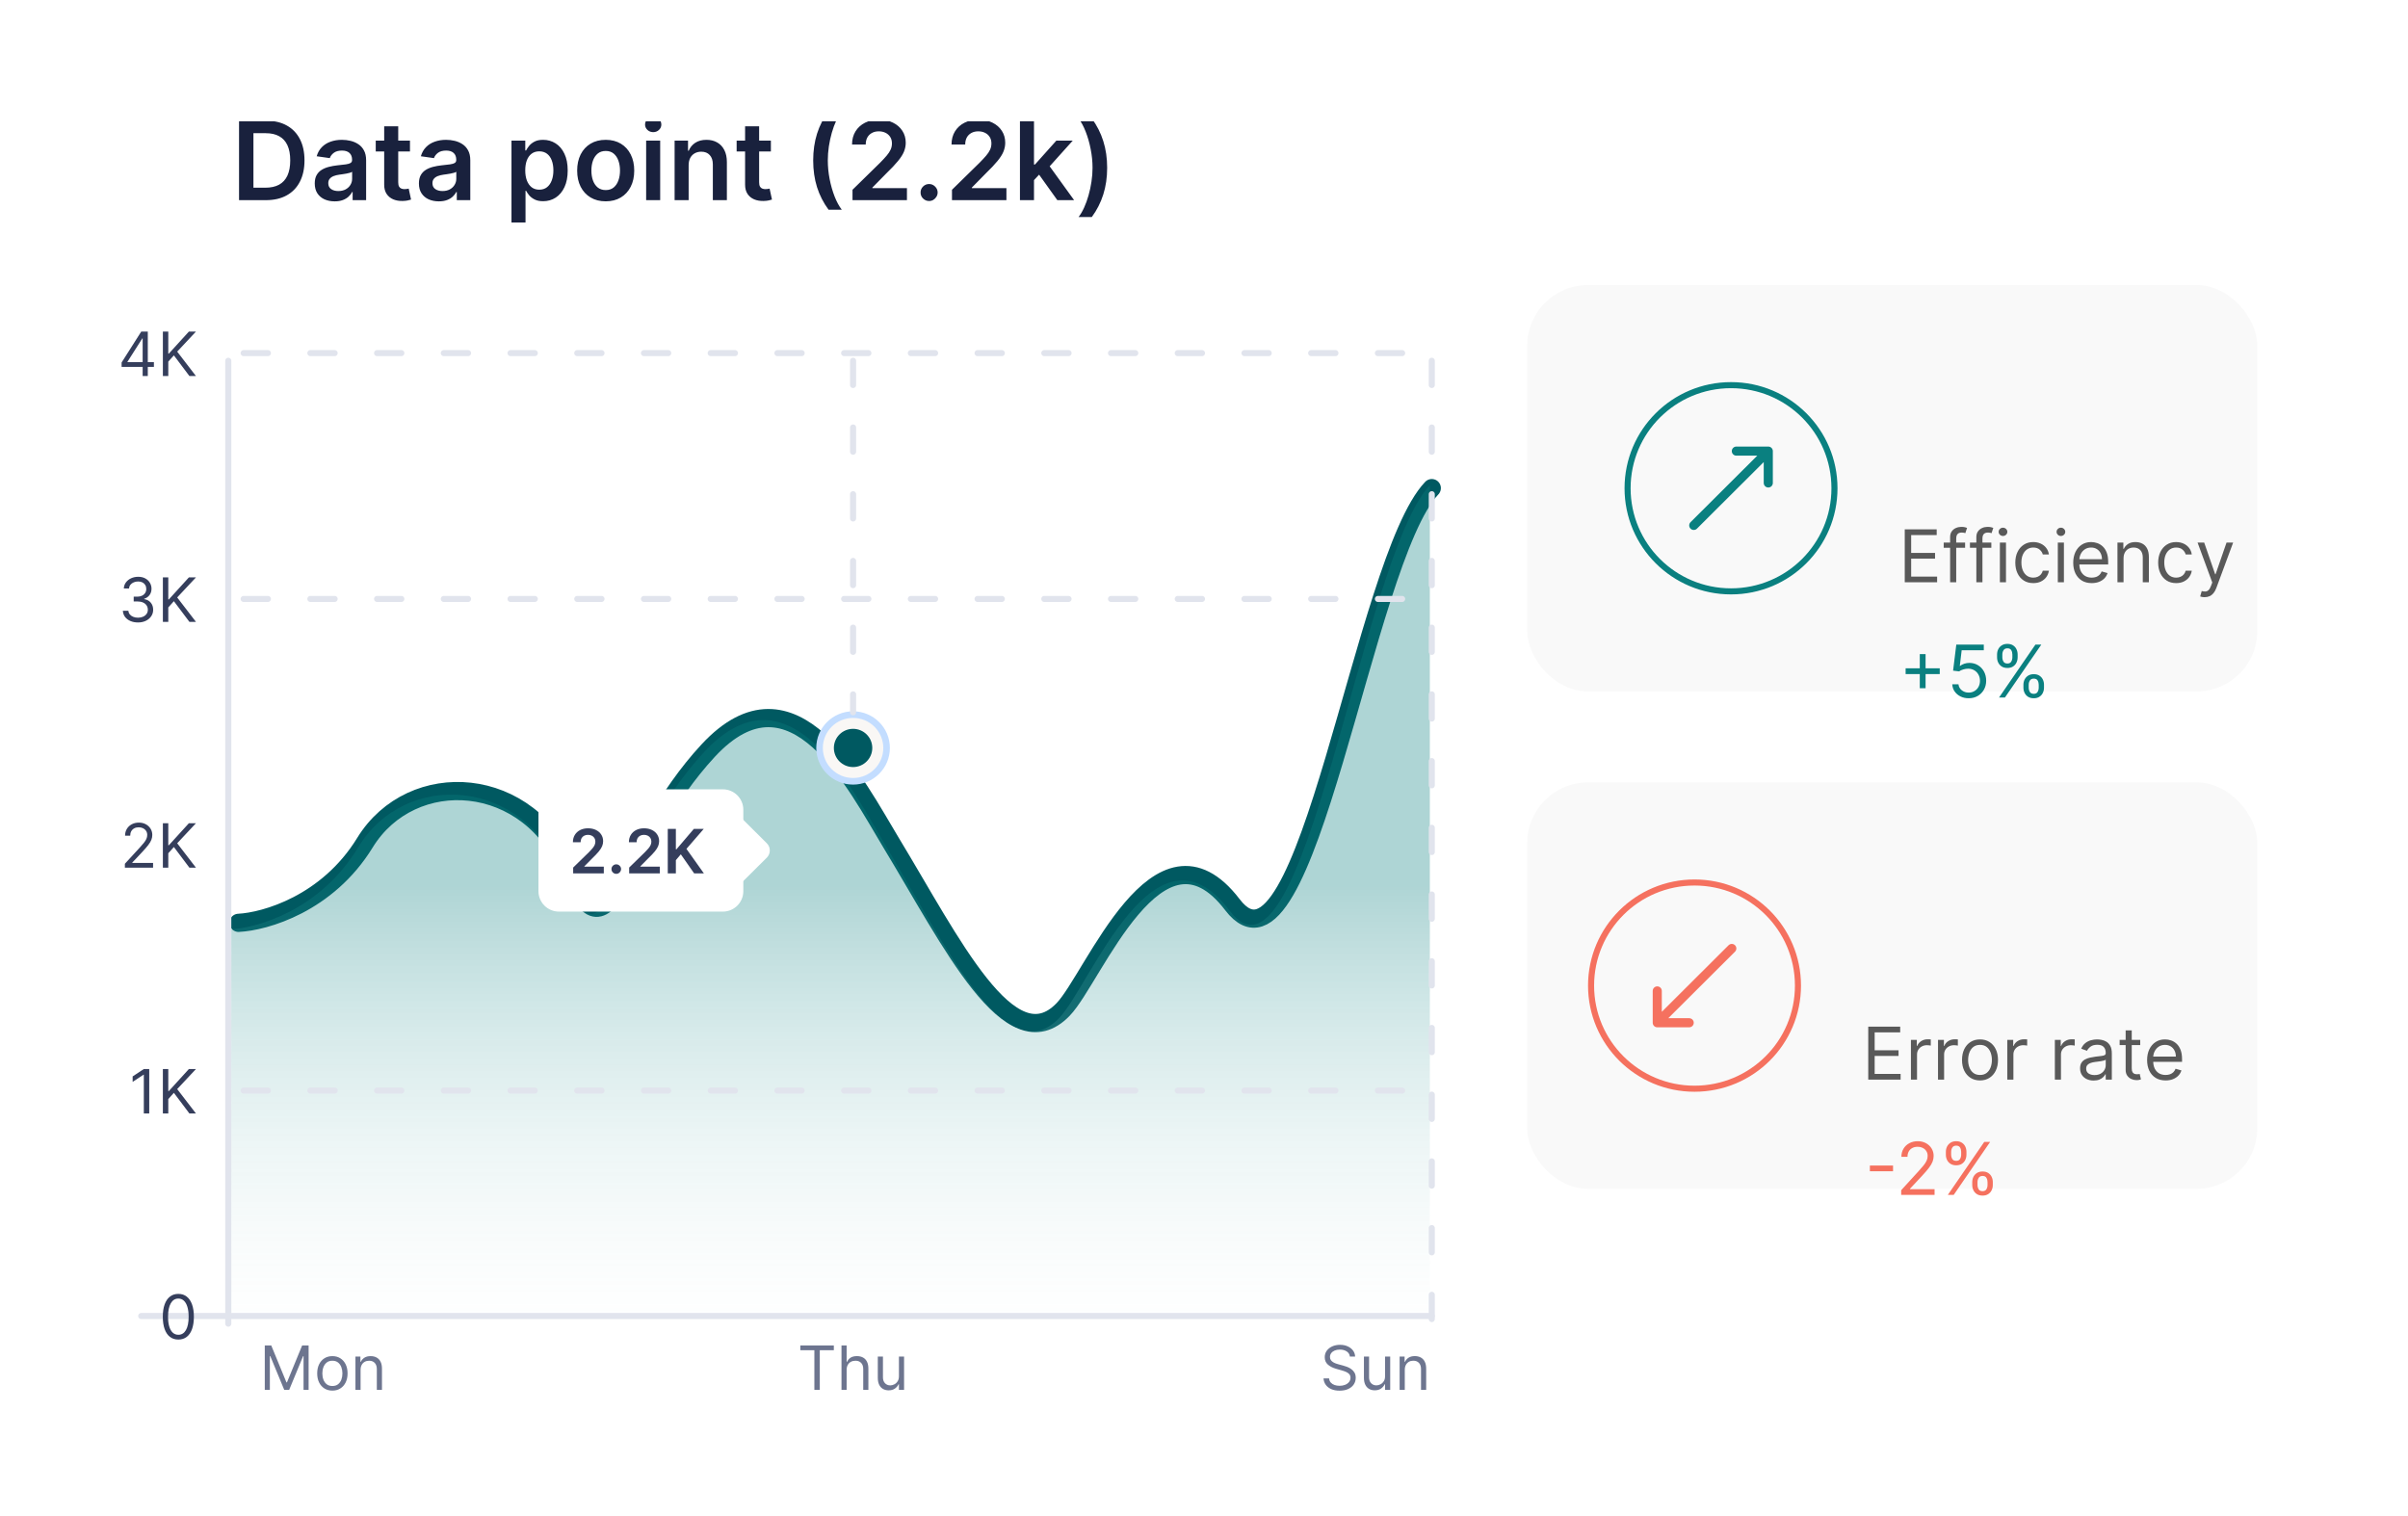 <svg width="397" height="250" viewBox="0 0 397 250" fill="none" xmlns="http://www.w3.org/2000/svg">
<rect width="396.234" height="250" fill="white"/>
<rect x="251.784" y="129.002" width="120.375" height="67" rx="10" fill="#F9F9F9"/>
<path d="M312.1 192.172V193.109H308.282V192.172H312.1ZM313.442 197.004V196.237L316.323 193.083C316.661 192.714 316.939 192.393 317.158 192.12C317.377 191.845 317.539 191.586 317.644 191.345C317.752 191.1 317.806 190.845 317.806 190.578C317.806 190.271 317.732 190.005 317.584 189.781C317.439 189.556 317.241 189.383 316.988 189.261C316.735 189.139 316.451 189.078 316.135 189.078C315.8 189.078 315.508 189.147 315.258 189.287C315.01 189.423 314.819 189.615 314.682 189.862C314.549 190.109 314.482 190.399 314.482 190.731H313.476C313.476 190.22 313.594 189.771 313.83 189.385C314.066 188.998 314.387 188.697 314.793 188.481C315.202 188.265 315.661 188.157 316.17 188.157C316.681 188.157 317.134 188.265 317.529 188.481C317.924 188.697 318.233 188.988 318.458 189.355C318.682 189.721 318.795 190.129 318.795 190.578C318.795 190.899 318.736 191.213 318.62 191.52C318.506 191.824 318.307 192.163 318.023 192.538C317.742 192.91 317.351 193.365 316.851 193.902L314.891 195.998V196.066H318.948V197.004H313.442ZM325.157 195.368V194.907C325.157 194.589 325.222 194.298 325.353 194.034C325.486 193.767 325.679 193.554 325.932 193.395C326.188 193.233 326.498 193.152 326.861 193.152C327.231 193.152 327.54 193.233 327.79 193.395C328.04 193.554 328.229 193.767 328.357 194.034C328.485 194.298 328.549 194.589 328.549 194.907V195.368C328.549 195.686 328.483 195.978 328.353 196.245C328.225 196.51 328.035 196.723 327.782 196.885C327.532 197.044 327.225 197.123 326.861 197.123C326.492 197.123 326.181 197.044 325.928 196.885C325.675 196.723 325.483 196.51 325.353 196.245C325.222 195.978 325.157 195.686 325.157 195.368ZM326.026 194.907V195.368C326.026 195.632 326.089 195.869 326.214 196.079C326.339 196.287 326.554 196.39 326.861 196.39C327.16 196.39 327.37 196.287 327.492 196.079C327.617 195.869 327.679 195.632 327.679 195.368V194.907C327.679 194.643 327.62 194.407 327.501 194.2C327.381 193.99 327.168 193.885 326.861 193.885C326.563 193.885 326.349 193.99 326.218 194.2C326.09 194.407 326.026 194.643 326.026 194.907ZM320.81 190.373V189.913C320.81 189.595 320.876 189.304 321.006 189.039C321.14 188.772 321.333 188.559 321.586 188.4C321.841 188.238 322.151 188.157 322.515 188.157C322.884 188.157 323.194 188.238 323.444 188.4C323.694 188.559 323.883 188.772 324.01 189.039C324.138 189.304 324.202 189.595 324.202 189.913V190.373C324.202 190.691 324.137 190.984 324.006 191.251C323.878 191.515 323.688 191.728 323.435 191.89C323.185 192.049 322.878 192.129 322.515 192.129C322.145 192.129 321.834 192.049 321.581 191.89C321.329 191.728 321.137 191.515 321.006 191.251C320.876 190.984 320.81 190.691 320.81 190.373ZM321.679 189.913V190.373C321.679 190.637 321.742 190.875 321.867 191.085C321.992 191.292 322.208 191.396 322.515 191.396C322.813 191.396 323.023 191.292 323.145 191.085C323.27 190.875 323.333 190.637 323.333 190.373V189.913C323.333 189.649 323.273 189.413 323.154 189.206C323.035 188.995 322.822 188.89 322.515 188.89C322.216 188.89 322.002 188.995 321.871 189.206C321.743 189.413 321.679 189.649 321.679 189.913ZM321.134 197.004L327.134 188.277H328.106L322.106 197.004H321.134Z" fill="#F5715F"/>
<path d="M308.013 178.002V169.275H313.28V170.212H309.07V173.161H313.007V174.099H309.07V177.064H313.348V178.002H308.013ZM315.048 178.002V171.456H316.02V172.445H316.088C316.207 172.121 316.423 171.858 316.736 171.657C317.048 171.455 317.401 171.354 317.793 171.354C317.867 171.354 317.959 171.356 318.07 171.358C318.18 171.361 318.264 171.366 318.321 171.371V172.394C318.287 172.385 318.209 172.373 318.087 172.356C317.967 172.336 317.841 172.326 317.707 172.326C317.389 172.326 317.105 172.393 316.855 172.526C316.608 172.657 316.412 172.839 316.267 173.072C316.125 173.302 316.054 173.564 316.054 173.86V178.002H315.048ZM319.513 178.002V171.456H320.485V172.445H320.553C320.672 172.121 320.888 171.858 321.201 171.657C321.513 171.455 321.866 171.354 322.258 171.354C322.331 171.354 322.424 171.356 322.535 171.358C322.645 171.361 322.729 171.366 322.786 171.371V172.394C322.752 172.385 322.674 172.373 322.552 172.356C322.432 172.336 322.306 172.326 322.172 172.326C321.854 172.326 321.57 172.393 321.32 172.526C321.073 172.657 320.877 172.839 320.732 173.072C320.59 173.302 320.519 173.564 320.519 173.86V178.002H319.513ZM326.438 178.138C325.847 178.138 325.329 177.998 324.883 177.716C324.439 177.435 324.093 177.042 323.843 176.536C323.596 176.03 323.472 175.439 323.472 174.763C323.472 174.081 323.596 173.486 323.843 172.978C324.093 172.469 324.439 172.074 324.883 171.793C325.329 171.512 325.847 171.371 326.438 171.371C327.029 171.371 327.546 171.512 327.989 171.793C328.435 172.074 328.782 172.469 329.029 172.978C329.279 173.486 329.404 174.081 329.404 174.763C329.404 175.439 329.279 176.03 329.029 176.536C328.782 177.042 328.435 177.435 327.989 177.716C327.546 177.998 327.029 178.138 326.438 178.138ZM326.438 177.235C326.887 177.235 327.256 177.12 327.546 176.89C327.836 176.66 328.05 176.357 328.189 175.982C328.329 175.607 328.398 175.201 328.398 174.763C328.398 174.326 328.329 173.918 328.189 173.54C328.05 173.162 327.836 172.857 327.546 172.624C327.256 172.391 326.887 172.275 326.438 172.275C325.989 172.275 325.62 172.391 325.33 172.624C325.04 172.857 324.826 173.162 324.687 173.54C324.547 173.918 324.478 174.326 324.478 174.763C324.478 175.201 324.547 175.607 324.687 175.982C324.826 176.357 325.04 176.66 325.33 176.89C325.62 177.12 325.989 177.235 326.438 177.235ZM330.939 178.002V171.456H331.911V172.445H331.979C332.098 172.121 332.314 171.858 332.627 171.657C332.939 171.455 333.291 171.354 333.683 171.354C333.757 171.354 333.85 171.356 333.96 171.358C334.071 171.361 334.155 171.366 334.212 171.371V172.394C334.178 172.385 334.1 172.373 333.977 172.356C333.858 172.336 333.732 172.326 333.598 172.326C333.28 172.326 332.996 172.393 332.746 172.526C332.499 172.657 332.303 172.839 332.158 173.072C332.016 173.302 331.945 173.564 331.945 173.86V178.002H330.939ZM338.779 178.002V171.456H339.75V172.445H339.819C339.938 172.121 340.154 171.858 340.466 171.657C340.779 171.455 341.131 171.354 341.523 171.354C341.597 171.354 341.689 171.356 341.8 171.358C341.911 171.361 341.995 171.366 342.052 171.371V172.394C342.017 172.385 341.939 172.373 341.817 172.356C341.698 172.336 341.571 172.326 341.438 172.326C341.12 172.326 340.836 172.393 340.586 172.526C340.339 172.657 340.142 172.839 339.998 173.072C339.856 173.302 339.785 173.564 339.785 173.86V178.002H338.779ZM345.17 178.155C344.755 178.155 344.379 178.077 344.041 177.921C343.703 177.762 343.434 177.533 343.235 177.235C343.036 176.934 342.937 176.57 342.937 176.144C342.937 175.769 343.011 175.465 343.158 175.232C343.306 174.996 343.504 174.812 343.751 174.678C343.998 174.545 344.271 174.445 344.569 174.38C344.87 174.312 345.173 174.258 345.477 174.218C345.874 174.167 346.197 174.128 346.444 174.103C346.694 174.074 346.876 174.028 346.989 173.962C347.106 173.897 347.164 173.783 347.164 173.621V173.587C347.164 173.167 347.049 172.84 346.819 172.607C346.592 172.374 346.247 172.258 345.783 172.258C345.303 172.258 344.927 172.363 344.654 172.573C344.381 172.783 344.19 173.008 344.079 173.246L343.124 172.905C343.295 172.508 343.522 172.198 343.806 171.976C344.093 171.752 344.406 171.596 344.744 171.508C345.085 171.417 345.42 171.371 345.749 171.371C345.96 171.371 346.201 171.397 346.474 171.448C346.749 171.496 347.015 171.597 347.271 171.751C347.529 171.904 347.744 172.135 347.914 172.445C348.085 172.755 348.17 173.17 348.17 173.689V178.002H347.164V177.116H347.113C347.045 177.258 346.931 177.41 346.772 177.572C346.613 177.733 346.401 177.871 346.137 177.985C345.873 178.099 345.551 178.155 345.17 178.155ZM345.323 177.252C345.721 177.252 346.056 177.174 346.329 177.018C346.604 176.861 346.812 176.66 346.951 176.412C347.093 176.165 347.164 175.905 347.164 175.633V174.712C347.122 174.763 347.028 174.81 346.883 174.853C346.741 174.893 346.576 174.928 346.389 174.959C346.204 174.988 346.024 175.013 345.847 175.036C345.674 175.056 345.533 175.073 345.426 175.087C345.164 175.121 344.92 175.177 344.693 175.253C344.468 175.327 344.286 175.439 344.147 175.59C344.011 175.738 343.943 175.939 343.943 176.195C343.943 176.545 344.072 176.809 344.33 176.988C344.592 177.164 344.923 177.252 345.323 177.252ZM352.852 171.456V172.309H349.46V171.456H352.852ZM350.449 169.888H351.454V176.127C351.454 176.411 351.495 176.624 351.578 176.766C351.663 176.905 351.771 176.999 351.902 177.047C352.035 177.093 352.176 177.116 352.324 177.116C352.434 177.116 352.525 177.11 352.596 177.099C352.667 177.084 352.724 177.073 352.767 177.064L352.971 177.968C352.903 177.993 352.808 178.019 352.686 178.045C352.564 178.073 352.409 178.087 352.221 178.087C351.937 178.087 351.659 178.026 351.386 177.904C351.116 177.782 350.892 177.596 350.713 177.346C350.537 177.096 350.449 176.78 350.449 176.4V169.888ZM357.039 178.138C356.408 178.138 355.864 177.999 355.407 177.721C354.952 177.439 354.601 177.047 354.354 176.545C354.11 176.039 353.988 175.451 353.988 174.78C353.988 174.11 354.11 173.519 354.354 173.008C354.601 172.493 354.945 172.093 355.385 171.806C355.829 171.516 356.346 171.371 356.937 171.371C357.277 171.371 357.614 171.428 357.946 171.542C358.279 171.655 358.581 171.84 358.854 172.096C359.127 172.349 359.344 172.684 359.506 173.101C359.668 173.519 359.749 174.033 359.749 174.644V175.07H354.704V174.201H358.726C358.726 173.831 358.652 173.502 358.505 173.212C358.36 172.922 358.152 172.694 357.883 172.526C357.616 172.358 357.3 172.275 356.937 172.275C356.536 172.275 356.189 172.374 355.897 172.573C355.607 172.769 355.384 173.025 355.228 173.34C355.071 173.655 354.993 173.993 354.993 174.354V174.934C354.993 175.428 355.079 175.847 355.249 176.191C355.422 176.532 355.662 176.792 355.969 176.971C356.276 177.147 356.633 177.235 357.039 177.235C357.303 177.235 357.542 177.198 357.755 177.124C357.971 177.047 358.157 176.934 358.313 176.783C358.469 176.63 358.59 176.439 358.675 176.212L359.647 176.485C359.544 176.814 359.373 177.104 359.131 177.354C358.89 177.601 358.591 177.795 358.236 177.934C357.881 178.07 357.482 178.138 357.039 178.138Z" fill="#595959"/>
<path d="M279.37 145.502C288.791 145.502 296.425 153.115 296.425 162.502C296.425 171.889 288.791 179.502 279.37 179.502C269.95 179.502 262.315 171.889 262.315 162.502C262.315 153.115 269.95 145.502 279.37 145.502Z" stroke="#F5715F"/>
<path d="M278.494 168.627H273.228M273.228 168.627V163.377M273.228 168.627L285.516 156.377" stroke="#F5715F" stroke-width="1.5" stroke-linecap="round" stroke-linejoin="round"/>
<rect x="251.784" y="47.002" width="120.375" height="67" rx="10" fill="#F9F9F9"/>
<path d="M316.51 113.472V107.847H317.465V113.472H316.51ZM314.175 111.137V110.182H319.8V111.137H314.175ZM324.574 115.125C324.074 115.125 323.624 115.026 323.223 114.827C322.823 114.628 322.502 114.355 322.26 114.009C322.019 113.662 321.887 113.267 321.864 112.824H322.887C322.926 113.219 323.105 113.546 323.423 113.804C323.744 114.06 324.128 114.188 324.574 114.188C324.932 114.188 325.25 114.104 325.529 113.936C325.81 113.769 326.03 113.539 326.189 113.246C326.351 112.95 326.432 112.617 326.432 112.244C326.432 111.864 326.348 111.524 326.181 111.226C326.016 110.925 325.789 110.688 325.499 110.514C325.209 110.341 324.878 110.253 324.506 110.25C324.239 110.247 323.965 110.289 323.683 110.374C323.402 110.456 323.171 110.563 322.989 110.693L322 110.574L322.529 106.279H327.063V107.216H323.415L323.108 109.79H323.159C323.338 109.648 323.563 109.53 323.833 109.436C324.102 109.343 324.384 109.296 324.676 109.296C325.21 109.296 325.686 109.423 326.104 109.679C326.524 109.932 326.854 110.279 327.093 110.719C327.334 111.159 327.455 111.662 327.455 112.227C327.455 112.784 327.33 113.281 327.08 113.719C326.833 114.154 326.492 114.497 326.057 114.75C325.622 115 325.128 115.125 324.574 115.125ZM333.596 113.369V112.909C333.596 112.591 333.662 112.3 333.792 112.036C333.926 111.769 334.119 111.556 334.372 111.396C334.628 111.235 334.937 111.154 335.301 111.154C335.67 111.154 335.98 111.235 336.23 111.396C336.48 111.556 336.669 111.769 336.797 112.036C336.925 112.3 336.988 112.591 336.988 112.909V113.369C336.988 113.688 336.923 113.98 336.792 114.247C336.665 114.512 336.474 114.725 336.221 114.887C335.971 115.046 335.665 115.125 335.301 115.125C334.932 115.125 334.621 115.046 334.368 114.887C334.115 114.725 333.923 114.512 333.792 114.247C333.662 113.98 333.596 113.688 333.596 113.369ZM334.466 112.909V113.369C334.466 113.634 334.528 113.871 334.653 114.081C334.778 114.289 334.994 114.392 335.301 114.392C335.599 114.392 335.809 114.289 335.932 114.081C336.057 113.871 336.119 113.634 336.119 113.369V112.909C336.119 112.645 336.059 112.409 335.94 112.202C335.821 111.992 335.608 111.887 335.301 111.887C335.003 111.887 334.788 111.992 334.657 112.202C334.53 112.409 334.466 112.645 334.466 112.909ZM329.25 108.375V107.915C329.25 107.597 329.315 107.306 329.446 107.041C329.579 106.774 329.773 106.561 330.025 106.402C330.281 106.24 330.591 106.159 330.954 106.159C331.324 106.159 331.633 106.24 331.883 106.402C332.133 106.561 332.322 106.774 332.45 107.041C332.578 107.306 332.642 107.597 332.642 107.915V108.375C332.642 108.693 332.577 108.986 332.446 109.253C332.318 109.517 332.128 109.73 331.875 109.892C331.625 110.051 331.318 110.131 330.954 110.131C330.585 110.131 330.274 110.051 330.021 109.892C329.768 109.73 329.577 109.517 329.446 109.253C329.315 108.986 329.25 108.693 329.25 108.375ZM330.119 107.915V108.375C330.119 108.639 330.182 108.877 330.307 109.087C330.432 109.294 330.648 109.398 330.954 109.398C331.253 109.398 331.463 109.294 331.585 109.087C331.71 108.877 331.773 108.639 331.773 108.375V107.915C331.773 107.651 331.713 107.415 331.594 107.208C331.474 106.997 331.261 106.892 330.954 106.892C330.656 106.892 330.442 106.997 330.311 107.208C330.183 107.415 330.119 107.651 330.119 107.915ZM329.574 115.006L335.574 106.279H336.545L330.545 115.006H329.574Z" fill="#0A8080"/>
<path d="M314.031 96.004V87.277H319.298V88.214H315.088V91.163H319.026V92.1H315.088V95.066H319.367V96.004H314.031ZM323.982 89.459V90.311H320.453V89.459H323.982ZM321.51 96.004V88.555C321.51 88.18 321.598 87.868 321.774 87.618C321.95 87.368 322.179 87.18 322.46 87.055C322.742 86.93 323.039 86.868 323.351 86.868C323.598 86.868 323.8 86.887 323.956 86.927C324.112 86.967 324.229 87.004 324.306 87.038L324.016 87.907C323.965 87.89 323.894 87.869 323.803 87.843C323.715 87.818 323.598 87.805 323.453 87.805C323.121 87.805 322.881 87.889 322.733 88.056C322.588 88.224 322.516 88.47 322.516 88.794V96.004H321.51ZM328.306 89.459V90.311H324.778V89.459H328.306ZM325.834 96.004V88.555C325.834 88.18 325.922 87.868 326.099 87.618C326.275 87.368 326.503 87.18 326.785 87.055C327.066 86.93 327.363 86.868 327.675 86.868C327.922 86.868 328.124 86.887 328.28 86.927C328.437 86.967 328.553 87.004 328.63 87.038L328.34 87.907C328.289 87.89 328.218 87.869 328.127 87.843C328.039 87.818 327.922 87.805 327.778 87.805C327.445 87.805 327.205 87.889 327.057 88.056C326.912 88.224 326.84 88.47 326.84 88.794V96.004H325.834ZM329.715 96.004V89.459H330.721V96.004H329.715ZM330.227 88.368C330.031 88.368 329.862 88.301 329.72 88.167C329.58 88.034 329.511 87.873 329.511 87.686C329.511 87.498 329.58 87.338 329.72 87.204C329.862 87.071 330.031 87.004 330.227 87.004C330.423 87.004 330.59 87.071 330.73 87.204C330.872 87.338 330.943 87.498 330.943 87.686C330.943 87.873 330.872 88.034 330.73 88.167C330.59 88.301 330.423 88.368 330.227 88.368ZM335.222 96.14C334.608 96.14 334.08 95.995 333.637 95.706C333.194 95.416 332.853 95.017 332.614 94.508C332.376 94 332.256 93.419 332.256 92.765C332.256 92.1 332.378 91.514 332.623 91.005C332.87 90.494 333.214 90.095 333.654 89.808C334.097 89.518 334.614 89.373 335.205 89.373C335.665 89.373 336.08 89.459 336.449 89.629C336.819 89.799 337.121 90.038 337.357 90.345C337.593 90.652 337.739 91.01 337.796 91.419H336.79C336.714 91.12 336.543 90.856 336.279 90.626C336.018 90.393 335.665 90.277 335.222 90.277C334.83 90.277 334.486 90.379 334.191 90.584C333.898 90.785 333.67 91.071 333.505 91.44C333.343 91.806 333.262 92.237 333.262 92.731C333.262 93.237 333.341 93.677 333.501 94.052C333.662 94.427 333.89 94.718 334.182 94.926C334.478 95.133 334.824 95.237 335.222 95.237C335.483 95.237 335.721 95.191 335.934 95.1C336.147 95.01 336.327 94.879 336.475 94.709C336.623 94.538 336.728 94.334 336.79 94.095H337.796C337.739 94.481 337.599 94.829 337.374 95.139C337.153 95.446 336.858 95.69 336.492 95.872C336.128 96.051 335.705 96.14 335.222 96.14ZM339.266 96.004V89.459H340.272V96.004H339.266ZM339.778 88.368C339.581 88.368 339.412 88.301 339.27 88.167C339.131 88.034 339.062 87.873 339.062 87.686C339.062 87.498 339.131 87.338 339.27 87.204C339.412 87.071 339.581 87.004 339.778 87.004C339.974 87.004 340.141 87.071 340.28 87.204C340.422 87.338 340.493 87.498 340.493 87.686C340.493 87.873 340.422 88.034 340.28 88.167C340.141 88.301 339.974 88.368 339.778 88.368ZM344.858 96.14C344.227 96.14 343.683 96.001 343.226 95.723C342.771 95.441 342.421 95.049 342.173 94.546C341.929 94.041 341.807 93.453 341.807 92.782C341.807 92.112 341.929 91.521 342.173 91.01C342.421 90.495 342.764 90.095 343.205 89.808C343.648 89.518 344.165 89.373 344.756 89.373C345.097 89.373 345.433 89.43 345.766 89.544C346.098 89.657 346.401 89.842 346.673 90.098C346.946 90.35 347.164 90.686 347.325 91.103C347.487 91.521 347.568 92.035 347.568 92.646V93.072H342.523V92.203H346.546C346.546 91.834 346.472 91.504 346.324 91.214C346.179 90.924 345.972 90.696 345.702 90.528C345.435 90.36 345.119 90.277 344.756 90.277C344.355 90.277 344.009 90.376 343.716 90.575C343.426 90.771 343.203 91.027 343.047 91.342C342.891 91.657 342.813 91.995 342.813 92.356V92.936C342.813 93.43 342.898 93.849 343.068 94.193C343.242 94.534 343.482 94.794 343.789 94.973C344.095 95.149 344.452 95.237 344.858 95.237C345.122 95.237 345.361 95.2 345.574 95.126C345.79 95.049 345.976 94.936 346.132 94.785C346.289 94.632 346.409 94.441 346.494 94.214L347.466 94.487C347.364 94.816 347.192 95.106 346.95 95.356C346.709 95.603 346.411 95.796 346.056 95.936C345.7 96.072 345.301 96.14 344.858 96.14ZM350.104 92.066V96.004H349.098V89.459H350.07V90.481H350.155C350.308 90.149 350.541 89.882 350.854 89.68C351.166 89.475 351.57 89.373 352.064 89.373C352.507 89.373 352.895 89.464 353.227 89.646C353.56 89.825 353.818 90.098 354.003 90.464C354.188 90.828 354.28 91.288 354.28 91.845V96.004H353.274V91.913C353.274 91.399 353.141 90.998 352.874 90.711C352.607 90.421 352.24 90.277 351.774 90.277C351.453 90.277 351.166 90.346 350.914 90.485C350.664 90.625 350.466 90.828 350.321 91.095C350.176 91.362 350.104 91.686 350.104 92.066ZM358.777 96.14C358.163 96.14 357.635 95.995 357.192 95.706C356.748 95.416 356.407 95.017 356.169 94.508C355.93 94 355.811 93.419 355.811 92.765C355.811 92.1 355.933 91.514 356.177 91.005C356.425 90.494 356.768 90.095 357.209 89.808C357.652 89.518 358.169 89.373 358.76 89.373C359.22 89.373 359.635 89.459 360.004 89.629C360.373 89.799 360.676 90.038 360.912 90.345C361.148 90.652 361.294 91.01 361.351 91.419H360.345C360.268 91.12 360.098 90.856 359.834 90.626C359.572 90.393 359.22 90.277 358.777 90.277C358.385 90.277 358.041 90.379 357.746 90.584C357.453 90.785 357.224 91.071 357.059 91.44C356.898 91.806 356.817 92.237 356.817 92.731C356.817 93.237 356.896 93.677 357.055 94.052C357.217 94.427 357.444 94.718 357.737 94.926C358.032 95.133 358.379 95.237 358.777 95.237C359.038 95.237 359.275 95.191 359.488 95.1C359.702 95.01 359.882 94.879 360.03 94.709C360.177 94.538 360.282 94.334 360.345 94.095H361.351C361.294 94.481 361.153 94.829 360.929 95.139C360.707 95.446 360.413 95.69 360.047 95.872C359.683 96.051 359.26 96.14 358.777 96.14ZM363.469 98.459C363.298 98.459 363.146 98.444 363.013 98.416C362.879 98.39 362.787 98.365 362.736 98.339L362.991 97.453C363.236 97.515 363.452 97.538 363.639 97.521C363.827 97.504 363.993 97.42 364.138 97.269C364.285 97.122 364.42 96.882 364.542 96.549L364.73 96.038L362.309 89.459H363.4L365.207 94.674H365.275L367.082 89.459H368.173L365.395 96.959C365.27 97.296 365.115 97.576 364.93 97.798C364.746 98.022 364.531 98.189 364.287 98.296C364.045 98.404 363.773 98.459 363.469 98.459Z" fill="#595959"/>
<path d="M285.389 97.502C275.968 97.502 268.334 89.889 268.334 80.502C268.334 71.115 275.968 63.502 285.389 63.502C294.809 63.502 302.443 71.115 302.443 80.502C302.443 89.889 294.809 97.502 285.389 97.502Z" stroke="#0A8080"/>
<path d="M286.266 74.377H291.532M291.532 74.377V79.627M291.532 74.377L279.244 86.627" stroke="#0A8080" stroke-width="1.5" stroke-linecap="round" stroke-linejoin="round"/>
<g clip-path="url(#clip0_2214_506)">
<path d="M43.847 33H39.411V19.909H43.937C45.237 19.909 46.353 20.171 47.286 20.695C48.224 21.215 48.944 21.963 49.447 22.939C49.95 23.915 50.201 25.082 50.201 26.442C50.201 27.805 49.947 28.977 49.44 29.957C48.938 30.938 48.211 31.69 47.261 32.214C46.315 32.738 45.177 33 43.847 33ZM41.783 30.948H43.732C44.644 30.948 45.405 30.782 46.014 30.45C46.624 30.113 47.082 29.612 47.389 28.947C47.695 28.278 47.849 27.443 47.849 26.442C47.849 25.44 47.695 24.609 47.389 23.949C47.082 23.284 46.628 22.788 46.027 22.459C45.431 22.127 44.689 21.961 43.803 21.961H41.783V30.948ZM55.177 33.198C54.555 33.198 53.995 33.087 53.496 32.866C53.002 32.64 52.61 32.307 52.32 31.869C52.035 31.43 51.892 30.889 51.892 30.245C51.892 29.691 51.994 29.233 52.199 28.871C52.403 28.509 52.682 28.219 53.036 28.001C53.39 27.784 53.788 27.62 54.231 27.509C54.679 27.394 55.141 27.311 55.618 27.26C56.194 27.2 56.66 27.147 57.018 27.1C57.376 27.049 57.636 26.972 57.798 26.87C57.964 26.764 58.047 26.599 58.047 26.378V26.34C58.047 25.858 57.905 25.485 57.619 25.221C57.334 24.957 56.922 24.825 56.385 24.825C55.819 24.825 55.369 24.948 55.037 25.195C54.709 25.442 54.487 25.734 54.372 26.071L52.211 25.764C52.382 25.168 52.663 24.669 53.055 24.268C53.447 23.864 53.927 23.561 54.493 23.361C55.06 23.156 55.687 23.054 56.373 23.054C56.846 23.054 57.316 23.109 57.785 23.22C58.254 23.331 58.682 23.514 59.07 23.77C59.458 24.021 59.769 24.364 60.003 24.799C60.242 25.234 60.361 25.777 60.361 26.429V33H58.137V31.651H58.06C57.919 31.924 57.721 32.18 57.466 32.418C57.214 32.653 56.897 32.842 56.513 32.987C56.134 33.128 55.689 33.198 55.177 33.198ZM55.778 31.498C56.243 31.498 56.645 31.406 56.986 31.223C57.327 31.035 57.589 30.788 57.773 30.482C57.96 30.175 58.054 29.84 58.054 29.478V28.321C57.981 28.381 57.858 28.436 57.683 28.487C57.513 28.538 57.321 28.583 57.108 28.621C56.895 28.66 56.684 28.694 56.475 28.724C56.266 28.754 56.085 28.779 55.932 28.8C55.586 28.847 55.277 28.924 55.005 29.03C54.732 29.137 54.517 29.286 54.359 29.478C54.201 29.666 54.123 29.908 54.123 30.207C54.123 30.633 54.278 30.954 54.589 31.172C54.9 31.389 55.297 31.498 55.778 31.498ZM67.591 23.182V24.972H61.947V23.182H67.591ZM63.34 20.829H65.654V30.047C65.654 30.358 65.701 30.597 65.794 30.763C65.892 30.925 66.02 31.035 66.178 31.095C66.336 31.155 66.51 31.185 66.702 31.185C66.847 31.185 66.979 31.174 67.099 31.153C67.222 31.131 67.316 31.112 67.38 31.095L67.77 32.904C67.646 32.947 67.469 32.994 67.239 33.045C67.013 33.096 66.736 33.126 66.408 33.134C65.829 33.151 65.307 33.064 64.842 32.872C64.378 32.676 64.009 32.374 63.736 31.965C63.468 31.555 63.336 31.044 63.34 30.43V20.829ZM72.351 33.198C71.729 33.198 71.169 33.087 70.67 32.866C70.176 32.64 69.784 32.307 69.494 31.869C69.208 31.43 69.066 30.889 69.066 30.245C69.066 29.691 69.168 29.233 69.372 28.871C69.577 28.509 69.856 28.219 70.21 28.001C70.564 27.784 70.962 27.62 71.405 27.509C71.853 27.394 72.315 27.311 72.792 27.26C73.368 27.2 73.834 27.147 74.192 27.1C74.55 27.049 74.81 26.972 74.972 26.87C75.138 26.764 75.221 26.599 75.221 26.378V26.34C75.221 25.858 75.078 25.485 74.793 25.221C74.507 24.957 74.096 24.825 73.559 24.825C72.993 24.825 72.543 24.948 72.21 25.195C71.882 25.442 71.661 25.734 71.546 26.071L69.385 25.764C69.556 25.168 69.837 24.669 70.229 24.268C70.621 23.864 71.1 23.561 71.667 23.361C72.234 23.156 72.86 23.054 73.546 23.054C74.019 23.054 74.49 23.109 74.959 23.22C75.428 23.331 75.856 23.514 76.244 23.77C76.632 24.021 76.943 24.364 77.177 24.799C77.416 25.234 77.535 25.777 77.535 26.429V33H75.311V31.651H75.234C75.093 31.924 74.895 32.18 74.639 32.418C74.388 32.653 74.071 32.842 73.687 32.987C73.308 33.128 72.862 33.198 72.351 33.198ZM72.952 31.498C73.416 31.498 73.819 31.406 74.16 31.223C74.501 31.035 74.763 30.788 74.946 30.482C75.134 30.175 75.228 29.84 75.228 29.478V28.321C75.155 28.381 75.031 28.436 74.857 28.487C74.686 28.538 74.495 28.583 74.281 28.621C74.068 28.66 73.858 28.694 73.649 28.724C73.44 28.754 73.259 28.779 73.105 28.8C72.76 28.847 72.451 28.924 72.178 29.03C71.906 29.137 71.691 29.286 71.533 29.478C71.375 29.666 71.296 29.908 71.296 30.207C71.296 30.633 71.452 30.954 71.763 31.172C72.074 31.389 72.47 31.498 72.952 31.498ZM84.327 36.682V23.182H86.602V24.805H86.736C86.856 24.567 87.024 24.313 87.241 24.045C87.459 23.772 87.753 23.54 88.124 23.348C88.494 23.152 88.967 23.054 89.543 23.054C90.301 23.054 90.985 23.248 91.594 23.636C92.208 24.019 92.694 24.588 93.052 25.342C93.414 26.092 93.595 27.013 93.595 28.104C93.595 29.182 93.418 30.098 93.064 30.852C92.711 31.607 92.229 32.182 91.62 32.578C91.011 32.974 90.32 33.173 89.549 33.173C88.986 33.173 88.52 33.079 88.149 32.891C87.778 32.704 87.48 32.478 87.254 32.214C87.033 31.945 86.86 31.692 86.736 31.453H86.641V36.682H84.327ZM86.596 28.091C86.596 28.726 86.685 29.282 86.864 29.759C87.047 30.236 87.31 30.609 87.65 30.878C87.996 31.142 88.413 31.274 88.903 31.274C89.415 31.274 89.843 31.138 90.188 30.865C90.533 30.588 90.793 30.211 90.968 29.734C91.147 29.252 91.236 28.704 91.236 28.091C91.236 27.482 91.149 26.94 90.974 26.467C90.8 25.994 90.54 25.624 90.195 25.355C89.849 25.087 89.419 24.952 88.903 24.952C88.409 24.952 87.989 25.082 87.644 25.342C87.299 25.602 87.037 25.967 86.858 26.435C86.683 26.904 86.596 27.456 86.596 28.091ZM99.859 33.192C98.9 33.192 98.07 32.981 97.366 32.559C96.663 32.137 96.118 31.547 95.73 30.788C95.347 30.03 95.155 29.143 95.155 28.129C95.155 27.115 95.347 26.227 95.73 25.464C96.118 24.701 96.663 24.109 97.366 23.687C98.07 23.265 98.9 23.054 99.859 23.054C100.818 23.054 101.649 23.265 102.352 23.687C103.055 24.109 103.599 24.701 103.982 25.464C104.37 26.227 104.564 27.115 104.564 28.129C104.564 29.143 104.37 30.03 103.982 30.788C103.599 31.547 103.055 32.137 102.352 32.559C101.649 32.981 100.818 33.192 99.859 33.192ZM99.872 31.338C100.392 31.338 100.827 31.195 101.176 30.91C101.525 30.62 101.785 30.232 101.956 29.746C102.131 29.261 102.218 28.72 102.218 28.123C102.218 27.522 102.131 26.979 101.956 26.493C101.785 26.003 101.525 25.613 101.176 25.323C100.827 25.033 100.392 24.889 99.872 24.889C99.339 24.889 98.896 25.033 98.543 25.323C98.193 25.613 97.931 26.003 97.756 26.493C97.586 26.979 97.501 27.522 97.501 28.123C97.501 28.72 97.586 29.261 97.756 29.746C97.931 30.232 98.193 30.62 98.543 30.91C98.896 31.195 99.339 31.338 99.872 31.338ZM106.528 33V23.182H108.842V33H106.528ZM107.691 21.788C107.325 21.788 107.009 21.667 106.745 21.424C106.481 21.177 106.349 20.881 106.349 20.535C106.349 20.186 106.481 19.89 106.745 19.647C107.009 19.4 107.325 19.276 107.691 19.276C108.062 19.276 108.377 19.4 108.637 19.647C108.901 19.89 109.033 20.186 109.033 20.535C109.033 20.881 108.901 21.177 108.637 21.424C108.377 21.667 108.062 21.788 107.691 21.788ZM113.535 27.247V33H111.221V23.182H113.433V24.85H113.548C113.774 24.3 114.134 23.864 114.628 23.54C115.127 23.216 115.742 23.054 116.475 23.054C117.153 23.054 117.743 23.199 118.246 23.489C118.753 23.778 119.145 24.198 119.422 24.748C119.703 25.298 119.842 25.965 119.838 26.749V33H117.524V27.107C117.524 26.45 117.353 25.937 117.012 25.566C116.676 25.195 116.209 25.01 115.612 25.01C115.208 25.01 114.848 25.099 114.532 25.278C114.221 25.453 113.976 25.707 113.797 26.039C113.622 26.371 113.535 26.774 113.535 27.247ZM127.093 23.182V24.972H121.448V23.182H127.093ZM122.842 20.829H125.156V30.047C125.156 30.358 125.203 30.597 125.296 30.763C125.394 30.925 125.522 31.035 125.68 31.095C125.838 31.155 126.012 31.185 126.204 31.185C126.349 31.185 126.481 31.174 126.6 31.153C126.724 31.131 126.818 31.112 126.882 31.095L127.272 32.904C127.148 32.947 126.971 32.994 126.741 33.045C126.515 33.096 126.238 33.126 125.91 33.134C125.331 33.151 124.809 33.064 124.344 32.872C123.88 32.676 123.511 32.374 123.238 31.965C122.97 31.555 122.838 31.044 122.842 30.43V20.829ZM134.068 26.454C134.068 24.857 134.279 23.389 134.701 22.05C135.127 20.708 135.76 19.468 136.599 18.33H138.779C138.455 18.752 138.152 19.27 137.871 19.884C137.59 20.493 137.345 21.162 137.136 21.891C136.932 22.615 136.77 23.367 136.65 24.147C136.535 24.927 136.478 25.696 136.478 26.454C136.478 27.465 136.578 28.487 136.778 29.523C136.983 30.558 137.258 31.519 137.603 32.406C137.952 33.288 138.344 34.01 138.779 34.572H136.599C135.76 33.435 135.127 32.197 134.701 30.859C134.279 29.516 134.068 28.048 134.068 26.454ZM140.551 33V31.287L145.096 26.832C145.53 26.393 145.893 26.003 146.182 25.662C146.472 25.321 146.69 24.991 146.834 24.671C146.979 24.352 147.052 24.011 147.052 23.648C147.052 23.235 146.958 22.881 146.771 22.587C146.583 22.289 146.325 22.059 145.997 21.897C145.669 21.735 145.296 21.654 144.878 21.654C144.448 21.654 144.071 21.744 143.747 21.923C143.423 22.097 143.172 22.347 142.993 22.671C142.818 22.994 142.731 23.38 142.731 23.827H140.474C140.474 22.996 140.664 22.274 141.043 21.66C141.422 21.047 141.945 20.572 142.609 20.235C143.278 19.898 144.045 19.73 144.91 19.73C145.788 19.73 146.56 19.894 147.224 20.222C147.889 20.55 148.405 21 148.771 21.571C149.142 22.142 149.327 22.794 149.327 23.527C149.327 24.017 149.234 24.499 149.046 24.972C148.859 25.445 148.528 25.969 148.055 26.544C147.587 27.119 146.928 27.816 146.08 28.634L143.824 30.929V31.018H149.525V33H140.551ZM153.182 33.141C152.794 33.141 152.462 33.004 152.185 32.731C151.908 32.459 151.771 32.126 151.775 31.734C151.771 31.351 151.908 31.023 152.185 30.75C152.462 30.477 152.794 30.341 153.182 30.341C153.557 30.341 153.883 30.477 154.16 30.75C154.441 31.023 154.584 31.351 154.588 31.734C154.584 31.994 154.516 32.231 154.383 32.444C154.256 32.657 154.085 32.827 153.872 32.955C153.663 33.079 153.433 33.141 153.182 33.141ZM156.951 33V31.287L161.496 26.832C161.931 26.393 162.293 26.003 162.583 25.662C162.873 25.321 163.09 24.991 163.235 24.671C163.38 24.352 163.452 24.011 163.452 23.648C163.452 23.235 163.358 22.881 163.171 22.587C162.983 22.289 162.726 22.059 162.397 21.897C162.069 21.735 161.696 21.654 161.279 21.654C160.848 21.654 160.471 21.744 160.147 21.923C159.824 22.097 159.572 22.347 159.393 22.671C159.218 22.994 159.131 23.38 159.131 23.827H156.875C156.875 22.996 157.064 22.274 157.444 21.66C157.823 21.047 158.345 20.572 159.01 20.235C159.679 19.898 160.446 19.73 161.311 19.73C162.189 19.73 162.96 19.894 163.625 20.222C164.29 20.55 164.805 21 165.172 21.571C165.542 22.142 165.728 22.794 165.728 23.527C165.728 24.017 165.634 24.499 165.446 24.972C165.259 25.445 164.929 25.969 164.456 26.544C163.987 27.119 163.329 27.816 162.481 28.634L160.224 30.929V31.018H165.926V33H156.951ZM170.266 29.919L170.26 27.126H170.63L174.159 23.182H176.863L172.522 28.014H172.043L170.266 29.919ZM168.157 33V19.909H170.471V33H168.157ZM174.319 33L171.123 28.532L172.682 26.902L177.086 33H174.319ZM182.534 27.663C182.534 29.256 182.321 30.724 181.895 32.067C181.473 33.405 180.842 34.643 180.003 35.781H177.823C178.151 35.359 178.454 34.843 178.731 34.234C179.012 33.624 179.255 32.955 179.459 32.227C179.668 31.498 179.83 30.744 179.945 29.964C180.065 29.184 180.124 28.417 180.124 27.663C180.124 26.653 180.022 25.63 179.817 24.595C179.617 23.559 179.342 22.598 178.993 21.712C178.648 20.825 178.258 20.101 177.823 19.538H180.003C180.842 20.676 181.473 21.916 181.895 23.259C182.321 24.597 182.534 26.065 182.534 27.663Z" fill="#19213D"/>
<path d="M39.325 152.152C43.698 151.942 53.986 149.011 60.157 138.953C67.87 126.38 87.42 127.486 93.936 143.788C100.453 160.091 102.659 138.953 116.756 123.755C130.853 108.557 141.216 129.552 146.918 138.953C156.822 155.281 166.55 175.498 175.28 166.43C180.333 161.18 190.956 133.141 203.191 149.168C215.426 165.194 224.749 92.36 236.054 80.478" stroke="#005961" stroke-width="3" stroke-linecap="round" stroke-linejoin="round"/>
<g style="mix-blend-mode:multiply" opacity="0.33">
<path d="M59.044 139.72C52.846 149.993 42.511 152.987 38.119 153.2V217H235.735V80C224.38 92.135 215.014 166.521 202.724 150.152C190.433 133.785 179.763 162.421 174.687 167.783C165.918 177.044 156.146 156.396 146.197 139.72C140.47 130.119 130.06 108.678 115.899 124.199C101.739 139.72 99.523 161.31 92.977 144.659C86.431 128.009 66.793 126.88 59.044 139.72Z" fill="url(#paint0_linear_2214_506)"/>
</g>
<path d="M140.644 128.816C143.695 128.816 146.169 126.355 146.169 123.319C146.169 120.283 143.695 117.822 140.644 117.822C137.592 117.822 135.118 120.283 135.118 123.319C135.118 126.355 137.592 128.816 140.644 128.816Z" fill="#F9F7F5" stroke="#C3DDFF" stroke-width="1.088"/>
<path d="M140.644 126.468C142.392 126.468 143.81 125.058 143.81 123.318C143.81 121.578 142.392 120.168 140.644 120.168C138.895 120.168 137.478 121.578 137.478 123.318C137.478 125.058 138.895 126.468 140.644 126.468Z" fill="#005961"/>
<g filter="url(#filter0_d_2214_506)">
<path d="M119.171 129.141H92.153C90.287 129.141 88.775 130.645 88.775 132.501V145.941C88.775 147.796 90.287 149.301 92.153 149.301H119.171C121.036 149.301 122.549 147.796 122.549 145.941V132.501C122.549 130.645 121.036 129.141 119.171 129.141Z" fill="white"/>
<path d="M94.496 142.998V142.039L97.055 139.543C97.299 139.298 97.503 139.079 97.666 138.889C97.829 138.697 97.952 138.512 98.033 138.333C98.115 138.154 98.155 137.964 98.155 137.76C98.155 137.529 98.103 137.331 97.997 137.167C97.892 136.999 97.746 136.871 97.562 136.78C97.377 136.689 97.167 136.644 96.932 136.644C96.69 136.644 96.478 136.694 96.295 136.794C96.113 136.892 95.972 137.031 95.871 137.213C95.772 137.394 95.723 137.61 95.723 137.861H94.453C94.453 137.396 94.56 136.991 94.773 136.647C94.987 136.304 95.281 136.038 95.655 135.849C96.031 135.66 96.463 135.566 96.95 135.566C97.444 135.566 97.878 135.658 98.253 135.842C98.627 136.026 98.917 136.278 99.123 136.597C99.332 136.917 99.436 137.283 99.436 137.692C99.436 137.967 99.384 138.237 99.278 138.501C99.172 138.767 98.987 139.06 98.72 139.383C98.457 139.704 98.086 140.095 97.609 140.553L96.338 141.838V141.888H99.548V142.998H94.496ZM101.606 143.076C101.388 143.076 101.201 143 101.045 142.848C100.889 142.695 100.812 142.508 100.814 142.289C100.812 142.074 100.889 141.891 101.045 141.738C101.201 141.585 101.388 141.509 101.606 141.509C101.817 141.509 102 141.585 102.156 141.738C102.315 141.891 102.395 142.074 102.397 142.289C102.395 142.434 102.357 142.567 102.282 142.686C102.21 142.806 102.114 142.901 101.995 142.973C101.877 143.042 101.747 143.076 101.606 143.076ZM103.728 142.998V142.039L106.286 139.543C106.531 139.298 106.735 139.079 106.898 138.889C107.061 138.697 107.183 138.512 107.264 138.333C107.346 138.154 107.387 137.964 107.387 137.76C107.387 137.529 107.334 137.331 107.229 137.167C107.123 136.999 106.978 136.871 106.793 136.78C106.608 136.689 106.399 136.644 106.163 136.644C105.922 136.644 105.709 136.694 105.527 136.794C105.344 136.892 105.203 137.031 105.102 137.213C105.004 137.394 104.955 137.61 104.955 137.861H103.684C103.684 137.396 103.792 136.991 104.005 136.647C104.218 136.304 104.512 136.038 104.887 135.849C105.263 135.66 105.695 135.566 106.182 135.566C106.676 135.566 107.11 135.658 107.484 135.842C107.859 136.026 108.148 136.278 108.355 136.597C108.564 136.917 108.668 137.283 108.668 137.692C108.668 137.967 108.615 138.237 108.51 138.501C108.404 138.767 108.218 139.06 107.952 139.383C107.688 139.704 107.317 140.095 106.84 140.553L105.57 141.838V141.888H108.779V142.998H103.728ZM110.093 142.998V135.666H111.428V139.035H111.517L114.392 135.666H116.023L113.173 138.957L116.047 142.998H114.443L112.244 139.855L111.428 140.814V142.998H110.093Z" fill="#353E5C"/>
<path d="M126.421 140.407L121.603 145.201C121.127 145.674 120.86 146.315 120.86 146.982V131.455C120.86 132.124 121.127 132.765 121.603 133.237L126.421 138.031C127.081 138.687 127.081 139.751 126.421 140.407Z" fill="white"/>
</g>
<path d="M140.645 59.48V117.44" stroke="#E1E4ED" stroke-linecap="round" stroke-dasharray="4 7"/>
<path d="M20.05 60.495V59.765L23.288 54.668H23.82V55.799H23.461L21.014 59.651V59.708H25.375V60.495H20.05ZM23.518 61.999V60.273V59.934V54.668H24.367V61.999H23.518ZM26.853 61.999V54.668H27.745V58.305H27.831L31.142 54.668H32.307L29.213 57.975L32.307 61.999H31.228L28.666 58.591L27.745 59.622V61.999H26.853Z" fill="#353E5C"/>
<path d="M40.169 58.219H236.053" stroke="#E1E4ED" stroke-linecap="round" stroke-dasharray="4 7"/>
<path d="M22.762 102.629C22.287 102.629 21.864 102.548 21.492 102.386C21.122 102.223 20.829 101.998 20.61 101.709C20.395 101.418 20.277 101.08 20.258 100.696H21.165C21.184 100.932 21.265 101.136 21.409 101.308C21.553 101.478 21.741 101.609 21.974 101.702C22.207 101.795 22.465 101.842 22.748 101.842C23.064 101.842 23.345 101.787 23.59 101.677C23.834 101.567 24.026 101.414 24.165 101.219C24.304 101.023 24.374 100.796 24.374 100.539C24.374 100.269 24.307 100.031 24.172 99.826C24.038 99.619 23.841 99.456 23.582 99.339C23.323 99.222 23.007 99.164 22.633 99.164H22.042V98.376H22.633C22.925 98.376 23.182 98.324 23.402 98.219C23.625 98.114 23.799 97.966 23.924 97.775C24.051 97.584 24.115 97.36 24.115 97.102C24.115 96.854 24.06 96.638 23.949 96.454C23.839 96.271 23.683 96.127 23.482 96.025C23.282 95.922 23.047 95.871 22.776 95.871C22.522 95.871 22.282 95.917 22.057 96.01C21.834 96.101 21.651 96.234 21.51 96.408C21.368 96.58 21.292 96.787 21.28 97.031H20.416C20.43 96.646 20.547 96.31 20.765 96.021C20.983 95.73 21.269 95.503 21.622 95.341C21.977 95.179 22.366 95.098 22.791 95.098C23.247 95.098 23.637 95.19 23.964 95.373C24.29 95.555 24.541 95.794 24.716 96.093C24.891 96.391 24.978 96.713 24.978 97.059C24.978 97.472 24.869 97.824 24.651 98.115C24.435 98.406 24.141 98.608 23.77 98.72V98.778C24.235 98.854 24.598 99.051 24.86 99.368C25.121 99.683 25.252 100.073 25.252 100.539C25.252 100.937 25.143 101.295 24.924 101.612C24.709 101.927 24.413 102.176 24.039 102.357C23.665 102.538 23.239 102.629 22.762 102.629ZM26.853 102.529V95.198H27.745V98.835H27.832L31.142 95.198H32.307L29.213 98.505L32.307 102.529H31.228L28.666 99.121L27.745 100.152V102.529H26.853Z" fill="#353E5C"/>
<path d="M40.169 98.75H236.053" stroke="#E1E4ED" stroke-linecap="round" stroke-dasharray="4 7"/>
<path d="M20.589 143.058V142.414L23.021 139.766C23.307 139.455 23.542 139.185 23.726 138.956C23.911 138.725 24.048 138.507 24.137 138.305C24.228 138.1 24.273 137.885 24.273 137.661C24.273 137.403 24.211 137.179 24.086 136.991C23.964 136.803 23.796 136.657 23.582 136.554C23.369 136.452 23.129 136.401 22.863 136.401C22.58 136.401 22.333 136.459 22.122 136.576C21.913 136.69 21.751 136.852 21.636 137.059C21.523 137.267 21.467 137.51 21.467 137.789H20.618C20.618 137.36 20.717 136.983 20.916 136.658C21.115 136.333 21.386 136.081 21.729 135.899C22.075 135.718 22.462 135.627 22.892 135.627C23.323 135.627 23.706 135.718 24.039 135.899C24.373 136.081 24.634 136.325 24.824 136.633C25.013 136.941 25.108 137.283 25.108 137.661C25.108 137.93 25.059 138.194 24.96 138.452C24.864 138.707 24.697 138.992 24.457 139.307C24.219 139.619 23.889 140.002 23.467 140.453L21.812 142.213V142.271H25.238V143.058H20.589ZM26.853 143.058V135.728H27.745V139.364H27.832L31.142 135.728H32.307L29.213 139.035L32.307 143.058H31.228L28.666 139.651L27.745 140.681V143.058H26.853Z" fill="#353E5C"/>
<path d="M24.604 176.258V183.588H23.711V177.189H23.668L21.869 178.376V177.475L23.711 176.258H24.604ZM26.852 183.588V176.258H27.745V179.894H27.831L31.141 176.258H32.307L29.213 179.565L32.307 183.588H31.227L28.666 180.181L27.745 181.211V183.588H26.852Z" fill="#353E5C"/>
<path d="M40.169 179.809H236.053" stroke="#E1E4ED" stroke-linecap="round" stroke-dasharray="4 7"/>
<path d="M23.281 216.98H236.052" stroke="#E1E4ED" stroke-linecap="round"/>
<path d="M29.403 220.86C28.86 220.86 28.399 220.713 28.017 220.419C27.636 220.124 27.345 219.695 27.143 219.134C26.942 218.571 26.841 217.891 26.841 217.094C26.841 216.302 26.942 215.626 27.143 215.064C27.347 214.502 27.64 214.072 28.021 213.776C28.405 213.478 28.865 213.328 29.403 213.328C29.94 213.328 30.399 213.478 30.781 213.776C31.164 214.072 31.457 214.502 31.659 215.064C31.863 215.626 31.964 216.302 31.964 217.094C31.964 217.891 31.864 218.571 31.662 219.134C31.461 219.695 31.169 220.124 30.788 220.419C30.406 220.713 29.945 220.86 29.403 220.86ZM29.403 220.072C29.94 220.072 30.357 219.815 30.655 219.299C30.952 218.784 31.101 218.049 31.101 217.094C31.101 216.46 31.032 215.919 30.896 215.473C30.762 215.027 30.567 214.686 30.313 214.452C30.061 214.219 29.758 214.102 29.403 214.102C28.87 214.102 28.454 214.363 28.154 214.885C27.854 215.405 27.704 216.142 27.704 217.094C27.704 217.729 27.771 218.268 27.906 218.712C28.04 219.156 28.233 219.494 28.485 219.725C28.739 219.957 29.045 220.072 29.403 220.072Z" fill="#353E5C"/>
<path d="M37.637 59.48V218.24" stroke="#E1E4ED" stroke-linecap="round"/>
<path d="M43.655 221.832H44.72L47.224 227.917H47.311L49.815 221.832H50.88V229.163H50.045V223.593H49.973L47.671 229.163H46.865L44.562 223.593H44.49V229.163H43.655V221.832ZM54.799 229.277C54.3 229.277 53.862 229.159 53.486 228.922C53.112 228.686 52.819 228.356 52.608 227.931C52.399 227.506 52.295 227.01 52.295 226.442C52.295 225.87 52.399 225.369 52.608 224.943C52.819 224.515 53.112 224.183 53.486 223.947C53.862 223.711 54.3 223.593 54.799 223.593C55.298 223.593 55.735 223.711 56.109 223.947C56.485 224.183 56.778 224.515 56.987 224.943C57.198 225.369 57.303 225.87 57.303 226.442C57.303 227.01 57.198 227.506 56.987 227.931C56.778 228.356 56.485 228.686 56.109 228.922C55.735 229.159 55.298 229.277 54.799 229.277ZM54.799 228.518C55.178 228.518 55.49 228.422 55.735 228.229C55.979 228.035 56.16 227.781 56.278 227.466C56.395 227.151 56.454 226.81 56.454 226.442C56.454 226.075 56.395 225.732 56.278 225.415C56.16 225.098 55.979 224.841 55.735 224.645C55.49 224.449 55.178 224.352 54.799 224.352C54.42 224.352 54.108 224.449 53.864 224.645C53.619 224.841 53.438 225.098 53.32 225.415C53.203 225.732 53.144 226.075 53.144 226.442C53.144 226.81 53.203 227.151 53.32 227.466C53.438 227.781 53.619 228.035 53.864 228.229C54.108 228.422 54.42 228.518 54.799 228.518ZM59.449 225.855V229.163H58.6V223.665H59.42V224.523H59.492C59.621 224.245 59.818 224.02 60.082 223.851C60.346 223.679 60.686 223.593 61.104 223.593C61.478 223.593 61.805 223.669 62.086 223.822C62.367 223.972 62.585 224.202 62.741 224.509C62.897 224.815 62.975 225.201 62.975 225.669V229.163H62.126V225.726C62.126 225.295 62.013 224.958 61.787 224.717C61.562 224.474 61.252 224.352 60.859 224.352C60.588 224.352 60.346 224.41 60.132 224.528C59.921 224.644 59.755 224.815 59.632 225.039C59.51 225.263 59.449 225.536 59.449 225.855Z" fill="#6D758F"/>
<path d="M131.946 222.617V221.83H137.472V222.617H135.156V229.161H134.263V222.617H131.946ZM139.583 225.853V229.161H138.735V221.83H139.583V224.521H139.656C139.785 224.238 139.979 224.012 140.238 223.845C140.5 223.676 140.848 223.591 141.282 223.591C141.659 223.591 141.989 223.666 142.272 223.817C142.554 223.965 142.774 224.192 142.93 224.5C143.088 224.805 143.167 225.194 143.167 225.667V229.161H142.318V225.724C142.318 225.288 142.204 224.95 141.976 224.711C141.751 224.47 141.438 224.35 141.037 224.35C140.759 224.35 140.509 224.408 140.289 224.526C140.07 224.642 139.898 224.813 139.771 225.037C139.646 225.261 139.583 225.534 139.583 225.853ZM148.204 226.913V223.663H149.052V229.161H148.204V228.23H148.146C148.016 228.509 147.815 228.747 147.542 228.942C147.268 229.136 146.923 229.232 146.505 229.232C146.16 229.232 145.853 229.157 145.584 229.007C145.315 228.854 145.104 228.625 144.951 228.32C144.798 228.012 144.721 227.624 144.721 227.157V223.663H145.57V227.099C145.57 227.5 145.683 227.819 145.908 228.059C146.136 228.297 146.427 228.417 146.779 228.417C146.99 228.417 147.204 228.363 147.423 228.255C147.643 228.148 147.828 227.983 147.977 227.761C148.128 227.54 148.204 227.256 148.204 226.913Z" fill="#6D758F"/>
<path d="M236.053 59.48V218.24" stroke="#E1E4ED" stroke-linecap="round" stroke-dasharray="4 7"/>
<path d="M222.55 223.66C222.507 223.297 222.332 223.016 222.025 222.815C221.717 222.614 221.341 222.514 220.895 222.514C220.569 222.514 220.284 222.567 220.039 222.672C219.797 222.777 219.607 222.921 219.471 223.105C219.336 223.289 219.269 223.497 219.269 223.732C219.269 223.927 219.315 224.095 219.409 224.236C219.505 224.374 219.628 224.49 219.776 224.583C219.925 224.674 220.081 224.749 220.244 224.809C220.407 224.866 220.556 224.913 220.693 224.949L221.442 225.149C221.634 225.199 221.847 225.268 222.082 225.356C222.32 225.445 222.546 225.565 222.763 225.718C222.98 225.869 223.16 226.062 223.302 226.298C223.444 226.534 223.514 226.825 223.514 227.168C223.514 227.564 223.41 227.922 223.202 228.242C222.995 228.562 222.693 228.815 222.295 229.004C221.899 229.192 221.418 229.287 220.852 229.287C220.324 229.287 219.867 229.203 219.481 229.033C219.097 228.863 218.795 228.627 218.574 228.324C218.356 228.021 218.233 227.669 218.204 227.268H219.124C219.149 227.545 219.243 227.774 219.406 227.955C219.571 228.134 219.78 228.268 220.031 228.356C220.285 228.442 220.559 228.485 220.852 228.485C221.192 228.485 221.499 228.431 221.77 228.321C222.041 228.208 222.255 228.053 222.413 227.855C222.572 227.654 222.651 227.421 222.651 227.154C222.651 226.91 222.583 226.712 222.446 226.559C222.309 226.406 222.129 226.283 221.906 226.187C221.683 226.091 221.442 226.008 221.183 225.937L220.276 225.679C219.7 225.514 219.245 225.279 218.909 224.973C218.573 224.668 218.405 224.268 218.405 223.774C218.405 223.364 218.517 223.006 218.739 222.7C218.966 222.393 219.267 222.154 219.646 221.984C220.028 221.813 220.453 221.727 220.924 221.727C221.399 221.727 221.821 221.811 222.19 221.981C222.56 222.148 222.852 222.378 223.068 222.668C223.286 222.96 223.402 223.29 223.414 223.66H222.55ZM228.35 226.91V223.66H229.198V229.158H228.35V228.227H228.291C228.162 228.506 227.96 228.744 227.687 228.94C227.414 229.133 227.068 229.229 226.651 229.229C226.305 229.229 225.998 229.155 225.73 229.004C225.461 228.851 225.25 228.622 225.096 228.317C224.943 228.009 224.867 227.621 224.867 227.154V223.66H225.715V227.096C225.715 227.497 225.828 227.817 226.054 228.056C226.282 228.295 226.571 228.414 226.924 228.414C227.135 228.414 227.35 228.36 227.569 228.253C227.789 228.145 227.974 227.98 228.122 227.759C228.274 227.537 228.35 227.254 228.35 226.91ZM231.603 225.85V229.158H230.753V223.66H231.574V224.519H231.646C231.775 224.24 231.972 224.016 232.236 223.846C232.499 223.675 232.841 223.588 233.258 223.588C233.632 223.588 233.959 223.664 234.24 223.817C234.521 223.968 234.739 224.197 234.895 224.504C235.051 224.81 235.129 225.197 235.129 225.664V229.158H234.279V225.722C234.279 225.29 234.167 224.953 233.942 224.712C233.716 224.469 233.406 224.347 233.013 224.347C232.742 224.347 232.499 224.405 232.287 224.523C232.076 224.64 231.908 224.81 231.786 225.034C231.664 225.259 231.603 225.531 231.603 225.85Z" fill="#6D758F"/>
</g>
<defs>
<filter id="filter0_d_2214_506" x="84.775" y="126.141" width="46.141" height="28.16" filterUnits="userSpaceOnUse" color-interpolation-filters="sRGB">
<feFlood flood-opacity="0" result="BackgroundImageFix"/>
<feColorMatrix in="SourceAlpha" type="matrix" values="0 0 0 0 0 0 0 0 0 0 0 0 0 0 0 0 0 0 127 0" result="hardAlpha"/>
<feOffset dy="1"/>
<feGaussianBlur stdDeviation="2"/>
<feComposite in2="hardAlpha" operator="out"/>
<feColorMatrix type="matrix" values="0 0 0 0 0.097 0 0 0 0 0.128 0 0 0 0 0.237 0 0 0 0.08 0"/>
<feBlend mode="normal" in2="BackgroundImageFix" result="effect1_dropShadow_2214_506"/>
<feBlend mode="normal" in="SourceGraphic" in2="effect1_dropShadow_2214_506" result="shape"/>
</filter>
<linearGradient id="paint0_linear_2214_506" x1="136.927" y1="80" x2="136.927" y2="221.623" gradientUnits="userSpaceOnUse">
<stop stop-color="#0A8080"/>
<stop offset="0.467" stop-color="#0A8080"/>
<stop offset="1" stop-color="white" stop-opacity="0.16"/>
</linearGradient>
<clipPath id="clip0_2214_506">
<rect width="218.681" height="210" fill="white" transform="translate(19.061 20)"/>
</clipPath>
</defs>
</svg>
